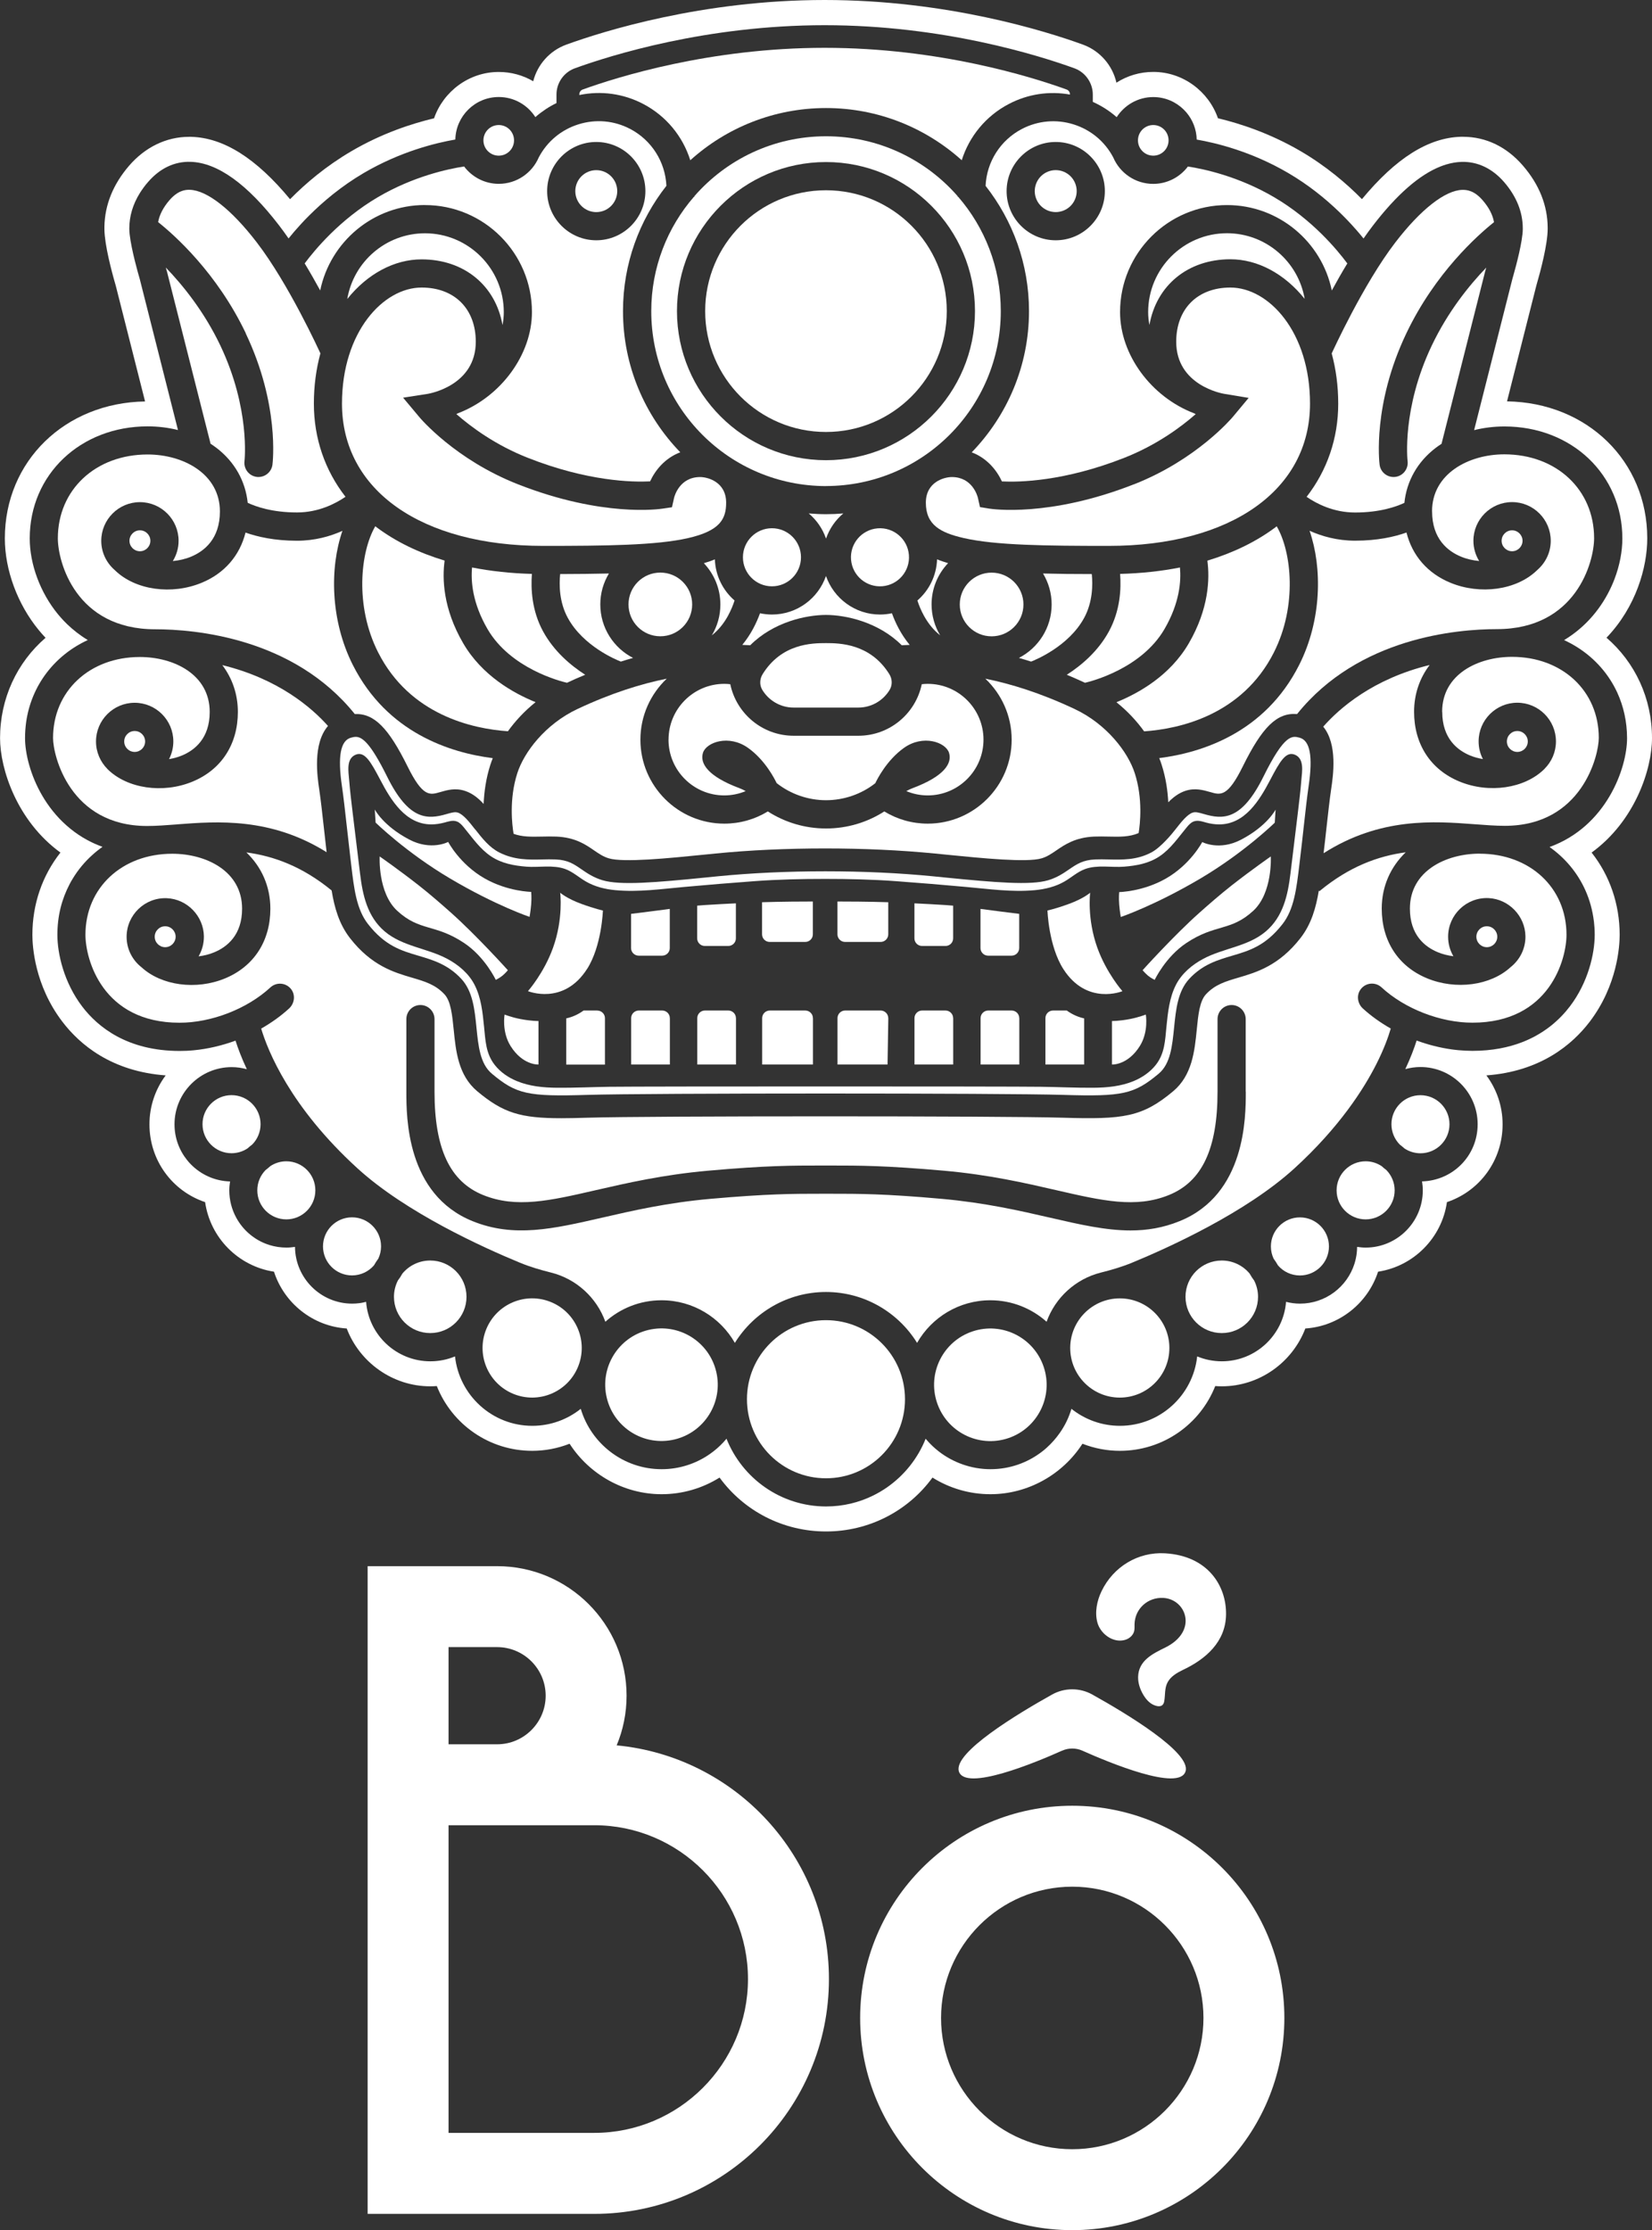 <?xml version="1.0" encoding="UTF-8"?> <svg xmlns="http://www.w3.org/2000/svg" id="Layer_2" viewBox="0 0 323.85 436.98"><rect x="0" y="0" width="323.85" height="436.98" fill="#333333" stroke="none"/><defs><style> .cls-1 { fill: #fff; } </style></defs><g id="Layer_1-2" data-name="Layer_1"><g><path class="cls-1" d="M120.89,341.98c1.25-3,1.94-6.28,1.94-9.73h0c0-14.02-11.36-25.38-25.38-25.38h-25.38s0,126.91,0,126.91h44.42c25.41,0,46.01-20.6,46.01-46.01h0c0-23.92-18.26-43.57-41.6-45.79ZM87.93,322.73h9.52c5.25,0,9.52,4.27,9.52,9.52s-4.27,9.52-9.52,9.52h-9.52v-19.04ZM116.49,417.91h-28.56v-60.28h28.56c16.62,0,30.14,13.52,30.14,30.14s-13.52,30.14-30.14,30.14ZM208.21,343.02c1.26-.56,2.71-.56,3.97,0,5.22,2.33,19,8.06,20.23,4.05,1.13-3.68-11.62-11.34-18.3-15.06-2.43-1.35-5.41-1.35-7.84,0-6.67,3.72-19.42,11.38-18.3,15.06,1.23,4.01,15.01-1.71,20.23-4.05ZM218.98,321.41c.51.08,1.03.05,1.55-.09.84-.23,1.6-.88,1.81-1.73.1-.44.06-.9.07-1.35.07-3.05,2.63-5.32,5.64-5.15,4.51.25,6.87,6.53.37,9.73-2.49,1.22-5.25,2.57-5.31,5.77-.02,1.21.38,2.4,1,3.45.49.84,1.19,1.67,2.11,2.05.97.41,1.82.33,2.01-.74.23-1.27.03-2.55.67-3.74.62-1.14,1.82-1.85,2.99-2.41,4.5-2.12,8.39-5.52,8.46-10.86.08-5.61-3.55-11.5-11.96-11.99-5.31-.31-10.14,2.64-12.44,7.41-.91,1.87-1.39,4.19-.8,6.23.5,1.7,2.08,3.16,3.84,3.42ZM210.2,353.81c-22.97,0-41.58,18.62-41.58,41.58s18.62,41.58,41.58,41.58,41.58-18.62,41.58-41.58-18.62-41.58-41.58-41.58ZM210.2,421.11c-14.18,0-25.72-11.54-25.72-25.72s11.54-25.72,25.72-25.72,25.72,11.54,25.72,25.72-11.54,25.72-25.72,25.72Z"></path><path class="cls-1" d="M323.85,144.61c0-7.76-3.3-14.81-8.92-19.66,5.79-6.03,7.99-13.79,7.99-19.48,0-15.13-11.78-26.58-27.49-26.83l5.75-22.7c.83-2.85,2.2-8,2.22-11.1v-.19s0-.05,0-.05c-.03-4.36-1.66-8.44-4.84-12.13-3.2-3.71-7.26-5.67-11.77-5.67-.13,0-.27,0-.41,0-6.37.18-12.73,4.18-19.39,12.22-3.06-3.1-7.04-6.48-11.95-9.36-6.11-3.58-12.07-5.49-16.28-6.49-1.82-5.26-6.86-9.08-12.68-9.08-2.61,0-5.1.75-7.22,2.11-.77-3.39-3.22-6.24-6.57-7.46-7.24-2.63-26.68-8.74-50.63-8.74s-43.38,6.11-50.63,8.74c-3.26,1.18-5.67,3.91-6.5,7.18-2.02-1.18-4.34-1.82-6.76-1.82-5.82,0-10.86,3.82-12.68,9.08-4.21,1-10.18,2.9-16.28,6.49-4.91,2.88-8.89,6.26-11.95,9.36-6.66-8.04-13.02-12.04-19.38-12.22-.15,0-.29,0-.44,0-4.42,0-8.59,2.02-11.74,5.67-3.12,3.63-4.75,7.63-4.83,11.92v.03s0,.21,0,.21v.11s0,.19,0,.19c.04,3.07,1.39,8.18,2.22,11.02l5.75,22.7c-15.71.25-27.49,11.7-27.49,26.83,0,6.18,2.48,12.9,6.64,17.96.43.52.88,1.03,1.34,1.52-5.62,4.85-8.92,11.91-8.92,19.66,0,6.07,3.33,16.24,11.84,22.42-3.55,4.49-5.5,10.09-5.5,16.12,0,2.18.42,9.87,5.87,17.01,3.41,4.48,9.63,9.75,20.26,10.53-2,2.68-3.18,6-3.18,9.59,0,7.11,4.52,13.1,10.91,15.24,1,7,6.52,12.56,13.5,13.63,1.99,6.15,7.59,10.7,14.26,11.13,2.53,6.63,8.99,11.33,16.38,11.33.43,0,.85-.02,1.28-.05,2.97,7.5,10.27,12.69,18.71,12.69,2.51,0,5-.48,7.32-1.39,3.88,6.02,10.67,9.89,18.04,9.89,4.07,0,7.99-1.15,11.36-3.26,4.8,6.57,12.46,10.56,20.87,10.56s16.08-4,20.87-10.56c3.37,2.11,7.29,3.26,11.36,3.26,7.37,0,14.16-3.87,18.04-9.89,2.32.91,4.81,1.39,7.32,1.39,8.44,0,15.74-5.18,18.71-12.69.42.03.85.05,1.28.05,7.4,0,13.85-4.7,16.38-11.33,6.67-.44,12.27-4.99,14.26-11.13,6.98-1.06,12.5-6.63,13.5-13.63,6.39-2.14,10.91-8.13,10.91-15.24,0-3.59-1.18-6.91-3.18-9.59,10.63-.78,16.85-6.05,20.26-10.52,5.44-7.15,5.87-14.83,5.87-17.02,0-6.03-1.95-11.63-5.5-16.12,8.51-6.17,11.84-16.35,11.84-22.42ZM312.46,180.48c.1.87.16,1.76.16,2.66,0,3.71-1.28,9.34-4.87,14.05-.94,1.24-2.16,2.55-3.69,3.78-.92.73-1.96,1.43-3.12,2.06-.78.42-1.61.81-2.51,1.16-2.68,1.04-5.91,1.71-9.78,1.71-.91,0-1.83-.05-2.74-.13-.46-.04-.92-.1-1.38-.16-2.3-.33-4.6-.91-6.82-1.73-.47,1.47-1.17,3.37-2.22,5.6.95-.26,1.94-.41,2.97-.41,6.18,0,11.21,5.03,11.21,11.21s-4.86,11.03-10.9,11.2c.09.58.15,1.16.15,1.76,0,6.18-5.03,11.21-11.21,11.21-.57,0-1.12-.06-1.67-.14,0,.77-.09,1.52-.24,2.24-.08.36-.17.72-.28,1.07-1.44,4.53-5.68,7.81-10.68,7.81-.94,0-1.86-.13-2.73-.35-.51,6.51-5.96,11.65-12.59,11.65-.86,0-1.69-.09-2.5-.25-.4-.08-.8-.18-1.19-.3-.39-.12-.77-.26-1.14-.41-.82,7.64-7.3,13.6-15.15,13.6-3.59,0-6.89-1.25-9.5-3.33-.13.43-.27.85-.43,1.26-.32.82-.7,1.62-1.15,2.37-.22.38-.46.74-.71,1.1-.75,1.07-1.62,2.05-2.59,2.92-.32.29-.66.57-1.01.83-2.78,2.1-6.23,3.35-9.98,3.35s-7.35-1.31-10.16-3.5c-.23-.18-.46-.37-.69-.57-.67-.58-1.29-1.22-1.86-1.9-.77,1.94-1.83,3.74-3.11,5.35-.64.8-1.34,1.56-2.09,2.26-.75.7-1.55,1.35-2.4,1.94s-1.74,1.11-2.67,1.57c-2.79,1.38-5.93,2.15-9.25,2.15-8.85,0-16.43-5.5-19.52-13.27-.76.91-1.61,1.74-2.55,2.47-.23.18-.47.36-.72.53-2.68,1.87-5.94,2.97-9.44,2.97-7.49,0-13.83-5-15.86-11.83-2.61,2.08-5.91,3.33-9.5,3.33-7.85,0-14.33-5.97-15.15-13.6-1.49.62-3.12.96-4.84.96-6.63,0-12.09-5.14-12.59-11.65-.22.06-.44.1-.66.15s-.45.08-.68.11c-.46.06-.92.09-1.39.09-6.15,0-11.16-4.98-11.21-11.12-.55.08-1.1.14-1.67.14-1.16,0-2.28-.18-3.33-.5-2.46-.77-4.55-2.35-5.96-4.44-.2-.3-.39-.61-.56-.92-.86-1.59-1.36-3.41-1.36-5.34,0-.6.06-1.19.15-1.76-3.02-.08-5.74-1.36-7.71-3.38-.25-.25-.48-.52-.7-.79-1.55-1.92-2.48-4.36-2.48-7.02,0-6.18,5.03-11.21,11.21-11.21,1.03,0,2.02.15,2.97.41-1.05-2.24-1.75-4.13-2.22-5.6-2.66.97-5.44,1.63-8.2,1.89-.46.04-.92.08-1.38.1-.46.02-.91.03-1.37.03-10.31,0-16.08-4.73-19.1-8.7-3.59-4.71-4.87-10.35-4.87-14.05s.85-6.97,2.38-9.9c.19-.37.39-.73.61-1.08,1.06-1.76,2.38-3.35,3.92-4.72.61-.55,1.26-1.07,1.94-1.54-1.05-.38-2.03-.82-2.96-1.32-1.23-.66-2.36-1.43-3.38-2.26-.26-.21-.51-.42-.75-.64-3.9-3.46-6.2-7.96-7.3-11.87-.55-1.95-.8-3.76-.8-5.21,0-1.08.08-2.14.22-3.17,1.04-7.21,5.59-13.06,12.08-16.05-1.59-.96-2.93-2.03-4.06-3.12-.45-.43-.86-.87-1.24-1.3-.19-.22-.37-.43-.55-.64-3.46-4.22-5.53-9.77-5.53-14.86,0-12.51,9.94-21.95,23.12-21.95,2.05,0,4.05.25,5.94.72l-7.49-29.58c-.33-1.11-1.63-5.71-1.97-8.67-.05-.42-.08-.81-.08-1.15,0-.02,0-.05,0-.07,0,0,0,0,0-.01,0-2.41.69-4.74,2.06-6.94.23-.37.48-.73.74-1.09s.55-.72.86-1.07c2.31-2.69,5.2-4.07,8.34-3.97,5.28.15,11.13,4.34,17.37,12.47.62.81,1.24,1.66,1.85,2.54.68-.85,1.5-1.81,2.46-2.85.48-.52.99-1.06,1.54-1.6,2.74-2.74,6.33-5.78,10.72-8.36,7.2-4.22,14.13-5.91,17.97-6.57.11-4.61,3.88-8.33,8.52-8.33,3.01,0,5.66,1.57,7.17,3.94.31-.27.63-.54.96-.79s.67-.49,1.01-.72c.69-.46,1.42-.88,2.17-1.24v-1.67c0-2.3,1.45-4.37,3.61-5.15,7-2.54,25.79-8.44,48.96-8.44s41.96,5.9,48.96,8.44c.27.1.53.22.77.35.25.14.48.29.7.46.44.34.82.74,1.14,1.2.63.9,1,1.99,1,3.14v1.43h0c1.71.77,3.29,1.78,4.68,3,1.52-2.36,4.16-3.94,7.17-3.94,2.32,0,4.42.93,5.96,2.44.19.19.38.39.55.59,1.22,1.44,1.96,3.29,2.01,5.3,3.84.66,10.78,2.35,17.97,6.57,3.96,2.32,7.26,5.01,9.88,7.53.58.56,1.13,1.11,1.64,1.64,1.28,1.34,2.36,2.58,3.21,3.64.61-.88,1.23-1.73,1.85-2.54,4.68-6.09,9.14-9.98,13.31-11.6.35-.14.69-.25,1.04-.36,1.03-.31,2.04-.48,3.03-.51,3.14-.08,6.02,1.29,8.34,3.97,2.43,2.82,3.65,5.87,3.65,9.08,0,.02,0,.04,0,.06,0,.02,0,.03,0,.05-.02,2.38-1.29,7.14-1.86,9.14-.08.29-.15.52-.19.68l-7.49,29.58c1.89-.47,3.89-.72,5.94-.72,13.18,0,23.12,9.44,23.12,21.95,0,2.5-.51,5.27-1.56,8-.17.45-.36.91-.57,1.36-1.84,4.06-4.9,7.91-9.29,10.55,3.72,1.71,6.81,4.35,8.96,7.65.54.82,1.02,1.69,1.44,2.59,1.25,2.71,1.94,5.75,1.94,9,0,5.81-4.01,17.25-15.19,21.3,3.06,2.16,5.48,5.05,7.01,8.46.85,1.89,1.42,3.95,1.68,6.12Z"></path><path class="cls-1" d="M99.56,143.29c1.42-1.97,3.22-3.94,5.43-5.71-4.38-1.77-10.5-5.23-14.17-11.51-3.99-6.83-4.14-12.72-3.66-16.23-5.07-1.53-9.55-3.7-13.31-6.51-.09-.07-.18-.15-.28-.22-2.93,5.02-4.05,15.6.54,24.68,6.24,12.35,18.58,15.01,25.45,15.49Z"></path><path class="cls-1" d="M241.42,173.51c-2.23,1.75-4.54,3.77-6.28,5.32-5.04,4.48-11.15,11.27-11.15,11.27,0,0,.46.56,1.05,1.06.6.5,1.32.83,1.32.83,0,0,2.11-4.49,6.19-7.21,5.7-3.81,8.7-2.24,13.13-6.32,3.84-3.54,3.44-10.65,3.44-10.65,0,0-3.73,2.59-7.69,5.69Z"></path><path class="cls-1" d="M221.54,199.66c-2.22.43-3.56.39-3.56.39v8.53s3.08.19,5.47-3.63c1.76-2.82,1.17-6.16,1.17-6.16,0,0-1.35.53-3.07.87Z"></path><path class="cls-1" d="M249.74,127.8c4.59-9.08,3.47-19.66.54-24.68-.09.07-.18.15-.28.22-3.76,2.8-8.24,4.98-13.31,6.51.47,3.51.32,9.39-3.66,16.23-3.67,6.29-9.79,9.74-14.17,11.51,2.21,1.77,4.01,3.74,5.43,5.71,6.88-.48,19.21-3.14,25.45-15.49Z"></path><path class="cls-1" d="M129.45,112.19c-3.45,0-6.24,2.79-6.24,6.24s2.79,6.24,6.24,6.24,6.24-2.79,6.24-6.24-2.79-6.24-6.24-6.24Z"></path><path class="cls-1" d="M100.67,163.37c1.7.63,3.49.59,5.52.55.93-.02,1.9-.04,2.9,0,3.68.16,5.73,1.57,7.38,2.71.96.66,1.78,1.22,2.88,1.55,2.87.86,11.63-.01,18.67-.72l2.2-.22c6.77-.67,14.02-1,21.55-1s14.78.34,21.55,1l2.2.22c7.04.7,15.79,1.58,18.67.72,1.1-.33,1.92-.9,2.88-1.55,1.65-1.13,3.7-2.54,7.38-2.71,1-.04,1.97-.02,2.9,0,2.17.05,4.06.08,5.86-.69.29-1.78.85-6.74-.75-11.71-1.32-4.13-5.49-9.63-11.8-12.6-6.7-3.15-12.53-4.94-17.5-5.94,3.17,3,5.16,7.24,5.16,11.95,0,9.07-7.38,16.45-16.45,16.45-3.05,0-5.96-.83-8.52-2.39-3.38,2.17-7.32,3.34-11.42,3.34s-8.02-1.17-11.41-3.34c-2.56,1.56-5.48,2.39-8.53,2.39-9.07,0-16.45-7.38-16.45-16.45,0-4.7,1.99-8.95,5.16-11.95-4.97,1-10.8,2.79-17.5,5.94-6.32,2.97-10.48,8.47-11.8,12.6-1.64,5.11-1,10.2-.72,11.85Z"></path><path class="cls-1" d="M138.17,185.35h4.6c.82,0,1.49-.67,1.49-1.49v-6.86c-1.79.09-4.13.2-6.05.33-.52.04-1.04.08-1.54.12v6.41c0,.82.67,1.49,1.49,1.49Z"></path><circle class="cls-1" cx="194.39" cy="118.44" r="6.24"></circle><path class="cls-1" d="M219.72,179.67s6.63-2.24,15.56-7.51c8.65-5.11,14.62-10.97,14.62-10.97l.16-2.56s-1.62,3.2-6.76,5.89c-4.29,2.25-7.62.47-7.62.47,0,0-2.29,4.4-7.16,7.17-4.53,2.57-9.12,2.63-9.12,2.63,0,0-.11,1.11,0,2.44.12,1.43.32,2.46.32,2.46Z"></path><path class="cls-1" d="M209.13,132.21c1.17.49,2.35,1.01,3.57,1.57,1.21-.28,11.04-2.76,15.56-10.49,3.01-5.16,3.3-9.48,3.05-12.1-3.67.73-7.6,1.15-11.73,1.26.23,2.89.03,7.17-2.18,11.24-2.14,3.95-5.46,6.72-8.27,8.52Z"></path><path class="cls-1" d="M186.85,199.49c0-.82-.67-1.49-1.49-1.49h-4.6c-.82,0-1.49.67-1.49,1.49v9.09h7.59v-9.09Z"></path><path class="cls-1" d="M174.13,199.49c0-.82-.67-1.49-1.49-1.49h-6.97c-.82,0-1.49.67-1.49,1.49v9.09h9.81l.15-9.09Z"></path><path class="cls-1" d="M165.67,184.56h6.97c.82,0,1.49-.67,1.49-1.49v-6.29c-4.15-.13-7.97-.14-9.96-.14v6.43c0,.82.67,1.49,1.49,1.49Z"></path><path class="cls-1" d="M150.89,184.56h6.97c.82,0,1.49-.67,1.49-1.49v-6.43c-1.99,0-5.81.01-9.96.14v6.29c0,.82.67,1.49,1.49,1.49Z"></path><path class="cls-1" d="M159.36,199.49c0-.82-.67-1.49-1.49-1.49h-6.97c-.82,0-1.49.67-1.49,1.49v9.09h9.96v-9.09Z"></path><path class="cls-1" d="M199.81,199.49c0-.82-.67-1.49-1.49-1.49h-4.6c-.82,0-1.49.67-1.49,1.49v9.09h7.59v-9.09Z"></path><path class="cls-1" d="M212.53,199.54c-1.09-.24-2.26-.71-3.4-1.54h-2.7c-.82,0-1.49.67-1.49,1.49v9.09h7.59v-9.05Z"></path><path class="cls-1" d="M180.76,185.35h4.6c.82,0,1.49-.67,1.49-1.49v-6.41c-.51-.04-1.02-.08-1.54-.12-1.92-.13-4.26-.24-6.05-.33v6.86c0,.82.67,1.49,1.49,1.49Z"></path><path class="cls-1" d="M193.71,187.25h4.6c.82,0,1.49-.67,1.49-1.49v-6.7c-1.94-.23-4.81-.61-7.59-.97v7.67c0,.82.67,1.49,1.49,1.49Z"></path><path class="cls-1" d="M220.03,194.2s-3.13-3.54-4.92-8.52c-2.05-5.72-1.4-10.76-1.4-10.76,0,0-1.27,1.13-4.14,2.18-2.74,1-4.23,1.3-4.23,1.3,0,0,.22,6.95,3.11,11.47,4.62,7.22,11.58,4.34,11.58,4.34Z"></path><path class="cls-1" d="M199.74,128.91c.78.22,1.58.46,2.39.72.75-.29,7.36-2.95,10.41-8.58,1.67-3.08,1.7-6.48,1.49-8.57-3.43,0-6.61-.03-9.56-.11,1.07,1.77,1.69,3.85,1.69,6.06,0,4.56-2.61,8.53-6.42,10.48Z"></path><path class="cls-1" d="M161.92,95.23c18.93,0,34.27-15.34,34.27-34.27,0-8.58-3.16-16.42-8.38-22.43h-.09s0-.07,0-.11c-6.28-7.18-15.5-11.72-25.79-11.72s-19.51,4.54-25.79,11.72c0,.04,0,.08,0,.12h-.09c-5.21,6-8.38,13.84-8.38,22.43,0,18.93,15.34,34.27,34.27,34.27ZM161.92,31.75c16.11,0,29.21,13.1,29.21,29.21s-13.1,29.21-29.21,29.21-29.21-13.1-29.21-29.21,13.1-29.21,29.21-29.21Z"></path><path class="cls-1" d="M98.51,63.69c.16-.82.25-1.67.25-2.53,0-8.52-6.93-15.45-15.45-15.45-7.64,0-14,5.57-15.23,12.87,3.94-4.93,9.23-7.76,14.56-7.76,8.37,0,14.52,5.15,15.87,12.88Z"></path><circle class="cls-1" cx="161.92" cy="60.96" r="23.68"></circle><path class="cls-1" d="M222.32,94.88c-16.67,6.55-27.89,4.85-28.36,4.78l-1.85-.3-.41-1.83c-.1-.39-1.1-4.06-5.11-4.06-1.41,0-5.09.9-5.09,5.03,0,4.35,2.85,5.88,7.45,6.93,6.2,1.42,16.09,1.53,28.38,1.53,23.98,0,39.48-10.94,39.48-27.88,0-14.05-8.1-22.74-15.61-22.74-6.45,0-10.62,4.17-10.62,10.62,0,8.56,9.04,10.15,9.42,10.21l4.78.79-3.1,3.72c-.29.34-7.14,8.4-19.36,13.21Z"></path><path class="cls-1" d="M188.53,31.41c1.47-4.68,4.73-8.69,9.26-11.05,3.72-1.94,7.89-2.56,11.96-1.83v-.05c0-.42-.26-.8-.66-.94-6.78-2.46-24.97-8.17-47.43-8.17s-40.65,5.72-47.43,8.17c-.39.14-.66.52-.66.94v.14c4.24-.88,8.61-.29,12.49,1.73,4.53,2.36,7.79,6.37,9.26,11.05,7.05-6.36,16.39-10.23,26.61-10.23s19.55,3.88,26.61,10.23Z"></path><path class="cls-1" d="M299.5,145.28c0-1.13-.92-2.05-2.05-2.05s-2.05.92-2.05,2.05.92,2.05,2.05,2.05,2.05-.92,2.05-2.05Z"></path><path class="cls-1" d="M255.76,58.57c-1.23-7.29-7.59-12.87-15.23-12.87-8.52,0-15.45,6.93-15.45,15.45,0,.87.09,1.71.25,2.53,1.35-7.72,7.5-12.88,15.87-12.88,5.33,0,10.62,2.83,14.56,7.76Z"></path><path class="cls-1" d="M282.73,139.49c0,5.19,2.97,7.51,5.46,8.54.8.33,1.65.56,2.51.7-.54-1.04-.84-2.21-.84-3.46,0-4.18,3.4-7.58,7.58-7.58s7.58,3.4,7.58,7.58c0,2.1-.86,4-2.24,5.37h.01c-3.85,3.86-10.88,4.9-16.71,2.48-5.64-2.33-8.87-7.31-8.87-13.65,0-3.48,1.1-6.61,3.05-9.17-11.14,2.72-17.7,8.49-20.86,12.08,2.85,3.47,1.95,9.59,1.55,12.27-.3,2.02-.6,4.78-.93,7.7-.17,1.56-.35,3.19-.55,4.83,11.1-7.08,21.67-6.28,29.64-5.68,2.1.16,4.09.31,5.87.31,15.16,0,18.44-13.81,18.44-17.23,0-9.2-7.16-15.88-17.02-15.88-6.59,0-13.69,3.37-13.69,10.77Z"></path><path class="cls-1" d="M106.52,106.96c12.29,0,22.18-.11,28.38-1.53,6.21-1.42,7.45-3.71,7.45-6.93,0-4.12-3.67-5.03-5.09-5.03-4.01,0-5.02,3.67-5.12,4.09l-.41,1.83-1.85.27c-.47.07-11.7,1.77-28.36-4.78-12.23-4.8-19.08-12.86-19.36-13.21l-3.14-3.75,4.83-.75c.43-.07,9.42-1.67,9.42-10.21,0-6.45-4.17-10.62-10.62-10.62-7.51,0-15.61,8.7-15.61,22.74,0,16.93,15.5,27.88,39.48,27.88Z"></path><path class="cls-1" d="M280.74,100.2c0,5.39,3.08,7.8,5.67,8.87,1.13.47,2.34.74,3.56.85-.71-1.15-1.13-2.51-1.13-3.96,0-4.18,3.4-7.58,7.58-7.58s7.58,3.4,7.58,7.58c0,2.27-1.01,4.29-2.59,5.68h0c-.06.06-.12.11-.18.17-3.98,3.8-11.04,4.8-16.93,2.36-4.47-1.85-7.46-5.34-8.58-9.83-2.32.83-5.67,1.6-10.07,1.6-3.5,0-6.51-.86-8.93-1.94,2.5,7.19,2.41,17.49-2.04,26.29-6.73,13.32-19.14,17.2-27.43,18.25.18.44.34.87.47,1.29.83,2.58,1.19,5.12,1.3,7.37.96-.98,2.03-1.8,3.34-2.24,1.9-.63,3.55-.15,4.87.23,2.06.6,3.43,1,6.4-5.02,3.82-7.72,6.68-10.58,10.64-10.26,12.05-15.01,31.38-16.64,39.16-16.64,15.56,0,19.07-13.19,19.07-17.82,0-9.52-7.4-16.43-17.6-16.43-7.04,0-14.17,3.83-14.17,11.16Z"></path><path class="cls-1" d="M109.81,112.48c-.21,2.1-.19,5.49,1.49,8.57,3.04,5.61,9.63,8.28,10.41,8.58.81-.26,1.61-.5,2.39-.72-3.81-1.95-6.42-5.91-6.42-10.48,0-2.22.62-4.29,1.69-6.06-2.94.07-6.13.1-9.56.11Z"></path><path class="cls-1" d="M157.02,109.19c0-3.14-2.55-5.69-5.69-5.69s-5.69,2.55-5.69,5.69,2.55,5.69,5.69,5.69,5.69-2.55,5.69-5.69Z"></path><circle class="cls-1" cx="172.51" cy="109.19" r="5.69" transform="translate(-8.42 14.6) rotate(-4.73)"></circle><path class="cls-1" d="M165.32,100.6c-1.12.1-2.25.15-3.39.15s-2.27-.06-3.39-.15c1.54,1.29,2.72,2.99,3.39,4.93.67-1.94,1.85-3.64,3.39-4.93Z"></path><path class="cls-1" d="M161.92,126.01c-2.75,0-8.71.08-12.43,6.1-.57.93-.62,2.11-.06,3.05,1.25,2.08,3.54,3.48,6.14,3.48h12.7c2.6,0,4.89-1.4,6.14-3.48.56-.94.51-2.13-.06-3.05-3.73-6.02-9.77-6.1-12.43-6.1Z"></path><path class="cls-1" d="M142.69,120.69c.61-1.1,1.03-2.16,1.31-3.03-2.28-1.97-3.75-4.85-3.86-8.06-.77.32-1.5.56-2.16.75,2,2.11,3.24,4.96,3.24,8.09,0,2.21-.61,4.28-1.68,6.05,1.23-.97,2.29-2.24,3.15-3.79Z"></path><path class="cls-1" d="M183.7,109.6c-.12,3.22-1.58,6.09-3.86,8.06.28.87.7,1.93,1.31,3.03.87,1.56,1.92,2.82,3.15,3.79-1.06-1.77-1.68-3.84-1.68-6.05,0-3.13,1.23-5.98,3.24-8.09-.66-.19-1.4-.43-2.16-.75Z"></path><path class="cls-1" d="M92.54,111.19c-.25,2.62.04,6.94,3.05,12.1,4.51,7.72,14.31,10.21,15.56,10.49,1.21-.57,2.4-1.09,3.57-1.57-2.81-1.8-6.12-4.57-8.27-8.52-2.21-4.06-2.4-8.35-2.18-11.24-4.13-.11-8.06-.54-11.73-1.26Z"></path><path class="cls-1" d="M147.07,126.43c4.55-4.56,10.97-5.94,14.85-5.94s10.3,1.39,14.85,5.94c.48-.03,1.01-.05,1.56-.07-1.73-2.09-2.82-4.36-3.48-6.2-.76.16-1.54.25-2.34.25-4.9,0-9.06-3.16-10.59-7.55-1.52,4.39-5.69,7.55-10.59,7.55-.8,0-1.59-.09-2.34-.25-.67,1.84-1.75,4.11-3.48,6.2.56.02,1.08.05,1.56.07Z"></path><path class="cls-1" d="M131.05,144.92c0,6.03,4.9,10.93,10.93,10.93,1.46,0,2.88-.29,4.2-.84-.37-.21-.77-.41-1.18-.56-6.25-2.33-7.85-4.89-7.19-6.96.66-2.05,5.05-3.63,8.82-.96,3.38,2.39,5.26,6.15,5.62,6.91,2.75,2.16,6.17,3.35,9.67,3.35s6.92-1.17,9.67-3.33c.33-.71,2.22-4.51,5.63-6.93,3.77-2.67,8.16-1.09,8.82.96.66,2.07-.94,4.63-7.19,6.96-.41.15-.8.35-1.18.56,1.32.55,2.73.84,4.2.84,6.03,0,10.93-4.9,10.93-10.93s-4.9-10.93-10.93-10.93c-.39,0-.78.03-1.17.07-1.2,5.76-6.31,10.1-12.42,10.1h-12.7c-6.11,0-11.22-4.34-12.42-10.1-.39-.04-.78-.07-1.17-.07-6.02,0-10.93,4.9-10.93,10.93Z"></path><path class="cls-1" d="M34.73,161.52c7.89-.6,18.33-1.39,29.3,5.46-.18-1.56-.36-3.12-.52-4.61-.32-2.92-.63-5.67-.93-7.7-.37-2.47-1.32-8.92,1.72-12.43-3.21-3.6-9.74-9.24-20.72-11.92,1.94,2.56,3.05,5.69,3.05,9.17,0,6.34-3.23,11.31-8.87,13.65-5.83,2.42-12.86,1.38-16.71-2.47h.01c-1.38-1.39-2.24-3.29-2.24-5.39,0-4.18,3.4-7.58,7.58-7.58s7.58,3.4,7.58,7.58c0,1.25-.31,2.42-.84,3.46.86-.14,1.71-.37,2.51-.7,2.49-1.03,5.46-3.35,5.46-8.54,0-7.4-7.09-10.77-13.69-10.77-9.86,0-17.02,6.68-17.02,15.88,0,3.42,3.28,17.23,18.44,17.23,1.79,0,3.77-.15,5.87-.31Z"></path><circle class="cls-1" cx="104.33" cy="264.12" r="9.72" transform="translate(-179.62 259.43) rotate(-67.5)"></circle><path class="cls-1" d="M84.34,246.98c-2.2,0-4.16,1-5.46,2.56-.26.48-.56.93-.89,1.37-.48.96-.76,2.04-.76,3.18,0,3.93,3.18,7.11,7.11,7.11s7.11-3.18,7.11-7.11-3.18-7.11-7.11-7.11Z"></path><circle class="cls-1" cx="161.92" cy="274.16" r="15.49"></circle><path class="cls-1" d="M69.56,139.91c3.8-.16,6.61,2.74,10.34,10.27,2.98,6.02,4.34,5.62,6.4,5.02,1.32-.39,2.97-.87,4.87-.23,1.45.48,2.61,1.43,3.64,2.55.1-2.33.45-4.98,1.32-7.68.13-.41.3-.84.47-1.29-8.29-1.05-20.7-4.93-27.43-18.25-4.44-8.8-4.54-19.1-2.04-26.29-2.41,1.09-5.43,1.94-8.93,1.94-4.41,0-7.75-.78-10.07-1.6-1.12,4.49-4.11,7.98-8.58,9.83-5.89,2.44-12.96,1.44-16.93-2.36-.06-.06-.12-.11-.18-.17h0c-1.58-1.39-2.59-3.42-2.59-5.68,0-4.18,3.4-7.58,7.58-7.58s7.58,3.4,7.58,7.58c0,1.45-.42,2.8-1.13,3.96,1.21-.11,2.43-.38,3.56-.85,2.59-1.07,5.67-3.48,5.67-8.87,0-7.33-7.13-11.16-14.17-11.16-10.2,0-17.6,6.91-17.6,16.43,0,4.62,3.5,17.82,19.07,17.82,7.77,0,27.1,1.63,39.15,16.62Z"></path><circle class="cls-1" cx="194.16" cy="271.31" r="11.03" transform="translate(-75.83 75.32) rotate(-18.43)"></circle><circle class="cls-1" cx="129.69" cy="271.31" r="11.03" transform="translate(-58.87 37.05) rotate(-13.28)"></circle><path class="cls-1" d="M25.38,105.96c0,1.13.92,2.05,2.05,2.05s2.05-.92,2.05-2.05-.92-2.05-2.05-2.05-2.05.92-2.05,2.05Z"></path><path class="cls-1" d="M56.13,227.54c-1.16,0-2.24.35-3.14.95-.3.27-.61.53-.93.77-1,1.02-1.62,2.42-1.62,3.97,0,3.14,2.55,5.69,5.69,5.69s5.69-2.55,5.69-5.69-2.55-5.69-5.69-5.69Z"></path><circle class="cls-1" cx="26.4" cy="145.28" r="2.05"></circle><path class="cls-1" d="M49.46,224.24c1-1.02,1.62-2.42,1.62-3.97,0-3.14-2.55-5.69-5.69-5.69s-5.69,2.55-5.69,5.69,2.55,5.69,5.69,5.69c1.16,0,2.24-.35,3.14-.95.3-.27.61-.53.93-.77Z"></path><path class="cls-1" d="M73.31,247.93c.26-.46.54-.9.86-1.33.34-.73.53-1.53.53-2.39,0-3.14-2.55-5.69-5.69-5.69s-5.69,2.55-5.69,5.69,2.55,5.69,5.69,5.69c1.72,0,3.26-.77,4.3-1.97Z"></path><path class="cls-1" d="M290.08,167.26c-6.59,0-13.69,3.37-13.69,10.77,0,5.19,2.97,7.51,5.46,8.54.98.41,2.02.66,3.07.79-.66-1.12-1.04-2.43-1.04-3.82,0-4.3,3.6-7.77,7.94-7.57,3.96.19,7.17,3.52,7.22,7.48.03,2.46-1.13,4.65-2.92,6.06-3.91,3.59-10.7,4.52-16.38,2.17-5.64-2.33-8.87-7.31-8.87-13.65,0-4.37,1.74-8.19,4.7-11.03-5.37.72-11.03,2.75-16.92,7.62l-.11-.13c-.57,3.41-1.48,6.59-3.6,9.31-4.22,5.42-8.62,6.71-12.15,7.75-2.57.76-4.6,1.35-6.38,3.27-1.25,1.34-1.52,4.05-1.8,6.91-.42,4.2-.9,8.95-4.61,12.07-6.09,5.1-9.78,5.56-21.68,5.2-11.75-.36-81.35-.36-93.09,0-1.92.06-3.62.1-5.16.1-7.99,0-11.41-1.01-16.52-5.29-3.72-3.11-4.19-7.87-4.61-12.07-.29-2.87-.56-5.57-1.8-6.91-1.79-1.92-3.82-2.52-6.38-3.27-3.53-1.04-7.93-2.33-12.15-7.75-2.12-2.73-3.04-5.92-3.6-9.34-5.81-4.75-11.4-6.74-16.71-7.45,2.97,2.84,4.7,6.65,4.7,11.03,0,6.34-3.23,11.31-8.87,13.65-5.67,2.35-12.47,1.42-16.38-2.17-1.78-1.39-2.93-3.54-2.93-5.97,0-4.28,3.57-7.75,7.89-7.57,3.98.16,7.22,3.51,7.26,7.49.01,1.42-.37,2.75-1.04,3.9,1.05-.12,2.1-.38,3.07-.79,2.49-1.03,5.46-3.35,5.46-8.54,0-7.4-7.09-10.77-13.69-10.77-9.86,0-17.02,6.68-17.02,15.88,0,4.79,3.31,17.23,18.44,17.23,6.27,0,13.26-2.71,17.82-6.92,1.18-1.09,3.05-.95,4.06.34.89,1.15.67,2.81-.4,3.79-1.63,1.49-3.48,2.81-5.47,3.94,1.28,4.28,5.65,15.32,18.88,27.38,9.49,8.66,24.59,15.5,31.84,18.49,1.99.82,4.04,1.42,6.13,1.94,4.93,1.24,8.92,4.9,10.62,9.63,2.93-2.62,6.79-4.21,11.02-4.21,6.15,0,11.52,3.37,14.37,8.35,3.71-5.98,10.33-9.97,17.86-9.97s14.16,3.99,17.86,9.97c2.85-4.99,8.22-8.35,14.37-8.35,4.23,0,8.09,1.6,11.02,4.21,1.7-4.73,5.69-8.39,10.62-9.63,2.08-.52,4.14-1.12,6.13-1.94,7.25-2.99,22.35-9.83,31.84-18.49,8.83-8.06,13.62-15.59,16.09-20.49,1.5-2.97,2.34-5.36,2.79-6.9-1.99-1.13-3.85-2.45-5.48-3.94-1.07-.98-1.28-2.65-.39-3.79,1.01-1.3,2.88-1.43,4.06-.34,4.55,4.2,11.55,6.92,17.82,6.92,15.13,0,18.44-12.44,18.44-17.23,0-9.2-7.16-15.88-17.02-15.88ZM244.22,213.9c0,4.98,0,20.12-12.98,25.37-3.23,1.31-6.38,1.82-9.61,1.82-4.89,0-9.96-1.16-15.77-2.5-5.99-1.38-12.78-2.93-21.22-3.69-11.26-1.01-16.37-1-21.77-1h-.93s-.93,0-.93,0c-5.4,0-10.5,0-21.77,1-8.43.75-15.22,2.31-21.22,3.69-9.65,2.21-17.27,3.96-25.38.68-12.98-5.25-12.98-20.4-12.98-25.37v-14.22c0-1.53,1.24-2.76,2.76-2.76s2.76,1.24,2.76,2.76v14.22c0,11.19,3.03,17.62,9.53,20.25,6.49,2.63,13.03,1.13,22.07-.95,6.16-1.41,13.15-3.02,21.96-3.81,11.51-1.03,16.72-1.02,22.26-1.02h.93s.93,0,.93,0c5.54,0,10.75,0,22.26,1.02,8.81.79,15.79,2.39,21.96,3.81,9.04,2.08,15.58,3.58,22.07.95,6.5-2.63,9.53-9.07,9.53-20.25v-14.22c0-1.53,1.24-2.76,2.76-2.76s2.76,1.24,2.76,2.76v14.22Z"></path><path class="cls-1" d="M293.52,183.54c0-1.13-.92-2.05-2.05-2.05s-2.05.92-2.05,2.05.92,2.05,2.05,2.05,2.05-.92,2.05-2.05Z"></path><path class="cls-1" d="M30.33,183.54c0,1.13.92,2.05,2.05,2.05s2.05-.92,2.05-2.05-.92-2.05-2.05-2.05-2.05.92-2.05,2.05Z"></path><circle class="cls-1" cx="219.52" cy="264.12" r="9.72"></circle><path class="cls-1" d="M144.27,199.49c0-.82-.67-1.49-1.49-1.49h-4.6c-.82,0-1.49.67-1.49,1.49v9.09h7.59v-9.09Z"></path><path class="cls-1" d="M254.83,238.53c-3.14,0-5.69,2.55-5.69,5.69,0,.85.19,1.66.53,2.39.31.42.6.87.86,1.33,1.04,1.21,2.58,1.97,4.3,1.97,3.14,0,5.69-2.55,5.69-5.69s-2.55-5.69-5.69-5.69Z"></path><path class="cls-1" d="M246.62,254.09c0-1.15-.28-2.23-.76-3.18-.32-.43-.63-.89-.89-1.37-1.3-1.56-3.27-2.56-5.46-2.56-3.93,0-7.11,3.18-7.11,7.11s3.18,7.11,7.11,7.11,7.11-3.18,7.11-7.11Z"></path><path class="cls-1" d="M273.4,233.23c0-1.54-.62-2.94-1.62-3.97-.32-.24-.64-.5-.93-.77-.9-.6-1.98-.95-3.14-.95-3.14,0-5.69,2.55-5.69,5.69s2.55,5.69,5.69,5.69,5.69-2.55,5.69-5.69Z"></path><path class="cls-1" d="M272.77,220.28c0,1.54.62,2.94,1.62,3.97.32.24.63.5.93.77.9.6,1.98.95,3.14.95,3.14,0,5.69-2.55,5.69-5.69s-2.55-5.69-5.69-5.69-5.69,2.55-5.69,5.69Z"></path><path class="cls-1" d="M298.47,105.96c0-1.13-.92-2.05-2.05-2.05s-2.05.92-2.05,2.05.92,2.05,2.05,2.05,2.05-.92,2.05-2.05Z"></path><path class="cls-1" d="M117.1,198h-2.7c-1.14.83-2.3,1.3-3.4,1.54v9.05h7.59v-9.09c0-.82-.67-1.49-1.49-1.49Z"></path><path class="cls-1" d="M262.34,79.08c0,6.81-2.17,13.08-6.2,18.27,1.95,1.34,5.28,3.07,9.51,3.07,4.88,0,8.11-1.16,9.66-1.89.44-4.29,2.59-8.08,6.16-10.79.36-.28.74-.53,1.12-.78l8.56-33.81c.07-.23.14-.47.21-.72-3.37,3.5-7.52,8.64-10.68,15.27-5.91,12.39-4.76,22.56-4.74,22.66.18,1.51-.89,2.89-2.4,3.08-.12.01-.23.02-.35.02-1.37,0-2.56-1.01-2.74-2.41-.06-.48-1.41-11.8,5.24-25.73,5.65-11.85,14-19.25,17.19-21.79-.26-1.44-.98-2.85-2.21-4.27-1.63-1.9-3.06-2.08-4-2.06-3.39.09-8.18,3.85-13.14,10.31-6.27,8.16-12.27,21.31-12.47,21.74.84,3.08,1.28,6.4,1.28,9.83Z"></path><path class="cls-1" d="M48.17,65.32c6.65,13.94,5.3,25.26,5.24,25.73-.18,1.39-1.37,2.41-2.74,2.41-.12,0-.23,0-.35-.02-1.51-.19-2.58-1.58-2.39-3.09.01-.09,1.16-10.27-4.74-22.66-3.16-6.63-7.31-11.77-10.69-15.27.07.25.14.49.21.72l.03.1,8.54,33.71c.39.25.76.51,1.12.78,3.57,2.72,5.71,6.5,6.16,10.79,1.55.73,4.78,1.89,9.66,1.89,4.22,0,7.55-1.73,9.51-3.07-4.04-5.19-6.2-11.46-6.2-18.27,0-3.43.44-6.74,1.28-9.83-.2-.43-6.2-13.59-12.47-21.74-4.96-6.46-9.75-10.22-13.14-10.31-.93-.03-2.36.16-4,2.06-1.2,1.4-1.94,2.83-2.2,4.27,3.2,2.54,11.54,9.95,17.19,21.79Z"></path><path class="cls-1" d="M93.13,162.5c-1.12-1.44-2.29-2.92-3.37-3.28-.55-.18-1.16-.02-2.2.28-3.7,1.08-7.39,1.33-11.67-7.33-3.29-6.64-4.9-7.79-6.15-7.79-.33,0-.63.08-.93.16-2.06.55-2.64,3.65-1.78,9.48.31,2.1.62,4.9.95,7.86.22,2,.46,4.12.71,6.22l.16,1.36c.55,4.67,1.03,8.7,3.29,11.59,3.34,4.28,6.52,5.22,9.88,6.21,2.84.84,5.77,1.7,8.4,4.52,2.27,2.44,2.63,6.04,2.98,9.52.37,3.67.71,7.14,3.03,9.08,4.79,4.01,7.05,4.51,18.67,4.15,11.78-.36,81.59-.36,93.37,0,11.61.36,13.88-.15,18.67-4.15,2.32-1.94,2.66-5.41,3.03-9.08.35-3.48.71-7.08,2.98-9.52,2.62-2.82,5.56-3.68,8.4-4.52,3.37-.99,6.54-1.93,9.88-6.21,2.26-2.9,2.73-6.93,3.29-11.59l.16-1.36c.26-2.1.49-4.22.71-6.22.33-2.96.64-5.75.95-7.86.86-5.83.28-8.94-1.78-9.48-1.44-.38-2.93-.77-7.08,7.63-4.29,8.66-7.97,8.41-11.67,7.33-1.04-.3-1.65-.47-2.2-.28-1.08.36-2.25,1.85-3.37,3.28-.59.76-2.82,3.52-4.74,4.53-2.91,1.53-5.72,1.42-8.42,1.37-.9-.02-1.75-.04-2.61,0-2.4.11-3.57.91-5.05,1.92-1.11.76-2.36,1.62-4.13,2.15-3.46,1.03-10.32.45-20.39-.55l-2.19-.22c-6.62-.65-13.73-.98-21.11-.98s-14.49.33-21.11.98l-2.19.22c-10.07,1.01-16.93,1.59-20.39.55-1.77-.53-3.03-1.39-4.13-2.15-1.48-1.02-2.65-1.82-5.05-1.92-.86-.04-1.71-.02-2.61,0-2.7.06-5.48.12-8.42-1.36-1.98-1-3.38-2.8-4.74-4.53ZM103.14,169.81c2.5.2,5.28-.41,7.68.47,1.47.54,2.65,1.63,4,2.42,1.78,1.04,3.82,1.54,5.87,1.72,4.47.41,8.95-.23,13.4-.63,4.61-.42,9.22-.8,13.84-1.14,4.6-.34,9.22-.44,13.83-.44s9.23.1,13.84.44c4.61.34,9.23.72,13.84,1.14,4.45.4,8.93,1.04,13.4.63,2.05-.19,4.1-.69,5.87-1.72,1.35-.79,2.53-1.88,4-2.42,2.4-.88,5.18-.27,7.68-.47,2.44-.2,4.83-.63,6.91-2.02,2.18-1.45,3.68-3.69,5.35-5.7.38-.45.79-.92,1.34-1.13.83-.32,1.67,0,2.48.22.82.22,1.67.35,2.52.35,5.05,0,7.91-4.7,10.01-8.71,1.89-3.6,3.09-5.73,4.9-4.92,1.82.81,1.35,3.3,1.22,4.85-.17,2.19-.44,4.36-.7,6.54-.48,3.95-.96,7.89-1.44,11.84-.51,4.23-1.42,8.47-4.84,11.37-3.5,2.97-8.31,3.26-12.26,5.37-2.18,1.16-4.21,2.86-5.35,5.09-1.29,2.52-1.58,5.4-1.86,8.18-.27,2.73-.33,5.31-2.13,7.56-1.12,1.4-2.66,2.44-4.32,3.13-2.48,1.02-5.2,1.28-7.85,1.3-3.43.03-6.85-.15-10.27-.19-6.41-.09-78.23-.09-84.64,0-3.42.05-6.85.22-10.27.19-2.66-.02-5.38-.28-7.85-1.3-1.66-.68-3.2-1.72-4.32-3.13-1.8-2.26-1.85-4.83-2.13-7.56-.28-2.78-.56-5.66-1.86-8.18-1.14-2.23-3.17-3.93-5.35-5.09-3.96-2.11-8.76-2.41-12.26-5.37-3.42-2.9-4.33-7.13-4.84-11.37-.48-3.95-.96-7.89-1.44-11.84-.26-2.18-.53-4.36-.7-6.54-.12-1.56-.6-4.04,1.22-4.85,1.81-.81,3.01,1.33,4.9,4.92,2.1,4.01,4.96,8.71,10.01,8.71.85,0,1.7-.14,2.52-.35.81-.21,1.65-.54,2.48-.22.55.21.96.67,1.34,1.13,1.67,2.02,3.17,4.25,5.35,5.7,2.08,1.39,4.47,1.82,6.91,2.02Z"></path><path class="cls-1" d="M87.85,164.97s-3.33,1.78-7.62-.47c-5.13-2.69-6.76-5.89-6.76-5.89l.16,2.56s5.97,5.86,14.62,10.97c8.93,5.28,15.56,7.51,15.56,7.51,0,0,.2-1.03.32-2.46.11-1.33,0-2.44,0-2.44,0,0-4.58-.05-9.12-2.63-4.87-2.77-7.16-7.17-7.16-7.17Z"></path><path class="cls-1" d="M131.31,199.49c0-.82-.67-1.49-1.49-1.49h-4.6c-.82,0-1.49.67-1.49,1.49v9.09h7.59v-9.09Z"></path><path class="cls-1" d="M125.21,187.25h4.6c.82,0,1.49-.67,1.49-1.49v-7.67c-2.78.36-5.65.74-7.59.97v6.7c0,.82.67,1.49,1.49,1.49Z"></path><path class="cls-1" d="M101.99,199.66c-1.73-.33-3.07-.87-3.07-.87,0,0-.6,3.34,1.17,6.16,2.38,3.81,5.47,3.63,5.47,3.63v-8.53s-1.34.04-3.56-.39Z"></path><path class="cls-1" d="M99.55,190.09s-6.12-6.79-11.15-11.27c-1.74-1.55-4.05-3.57-6.28-5.32-3.96-3.1-7.69-5.69-7.69-5.69,0,0-.4,7.11,3.44,10.65,4.43,4.08,7.43,2.51,13.13,6.32,4.08,2.72,6.19,7.21,6.19,7.21,0,0,.71-.33,1.32-.83.6-.5,1.05-1.06,1.05-1.06Z"></path><path class="cls-1" d="M115.08,189.87c2.89-4.51,3.11-11.47,3.11-11.47,0,0-1.49-.3-4.23-1.3-2.87-1.05-4.14-2.18-4.14-2.18,0,0,.65,5.04-1.4,10.76-1.78,4.98-4.92,8.52-4.92,8.52,0,0,6.96,2.88,11.58-4.34Z"></path><path class="cls-1" d="M116.89,41.56c2.27,0,4.11-1.84,4.11-4.11s-1.84-4.11-4.11-4.11-4.11,1.84-4.11,4.11,1.84,4.11,4.11,4.11Z"></path><path class="cls-1" d="M97.77,30.5c1.66,0,3-1.34,3-3s-1.34-3-3-3-3,1.34-3,3,1.34,3,3,3Z"></path><path class="cls-1" d="M200.34,25.26c-4.24,2.21-6.92,6.47-7.13,11.16,5.32,6.77,8.51,15.29,8.51,24.54,0,10.74-4.29,20.5-11.23,27.67,3.07,1.16,4.95,3.59,5.92,5.7,3.42.17,12.19,0,23.9-4.59,6.45-2.53,11.23-6.09,14.09-8.6-.1-.05-.21-.11-.32-.16-8.43-3.22-14.51-11.49-14.51-19.83,0-11.57,9.41-20.97,20.97-20.97,10.11,0,18.58,7.2,20.54,16.74.93-1.71,1.95-3.51,3.04-5.3-1.97-2.66-6.9-8.62-14.35-12.98-6.99-4.1-13.8-5.54-16.9-6.01-1.56,2.06-4.02,3.4-6.8,3.4-3.52,0-6.54-2.14-7.84-5.19-1.64-3.11-4.39-5.4-7.75-6.46-3.39-1.07-6.99-.75-10.14.88ZM216.59,37.45c0,5.31-4.32,9.63-9.63,9.63s-9.63-4.32-9.63-9.63,4.32-9.63,9.63-9.63,9.63,4.32,9.63,9.63Z"></path><path class="cls-1" d="M83.31,40.18c11.57,0,20.97,9.41,20.97,20.97,0,8.33-6.08,16.6-14.51,19.83-.1.05-.21.11-.31.15,2.87,2.52,7.67,6.09,14.08,8.6,11.7,4.6,20.47,4.76,23.9,4.59.97-2.11,2.85-4.54,5.92-5.7-6.95-7.17-11.23-16.92-11.23-27.67,0-9.26,3.19-17.78,8.51-24.54-.22-4.69-2.89-8.95-7.13-11.16-3.15-1.64-6.75-1.95-10.14-.88-3.37,1.06-6.11,3.36-7.75,6.46-1.3,3.05-4.33,5.19-7.84,5.19-2.78,0-5.24-1.34-6.8-3.4-3.09.47-9.91,1.91-16.9,6.01-7.44,4.37-12.38,10.33-14.35,12.98,1.09,1.8,2.11,3.6,3.04,5.3,1.97-9.54,10.43-16.74,20.54-16.74ZM116.89,27.82c5.31,0,9.63,4.32,9.63,9.63s-4.32,9.63-9.63,9.63-9.63-4.32-9.63-9.63,4.32-9.63,9.63-9.63Z"></path><path class="cls-1" d="M226.08,30.5c1.66,0,3-1.34,3-3s-1.34-3-3-3-3,1.34-3,3,1.34,3,3,3Z"></path><circle class="cls-1" cx="206.96" cy="37.45" r="4.11" transform="translate(93.16 214.32) rotate(-67.5)"></circle></g></g></svg> 